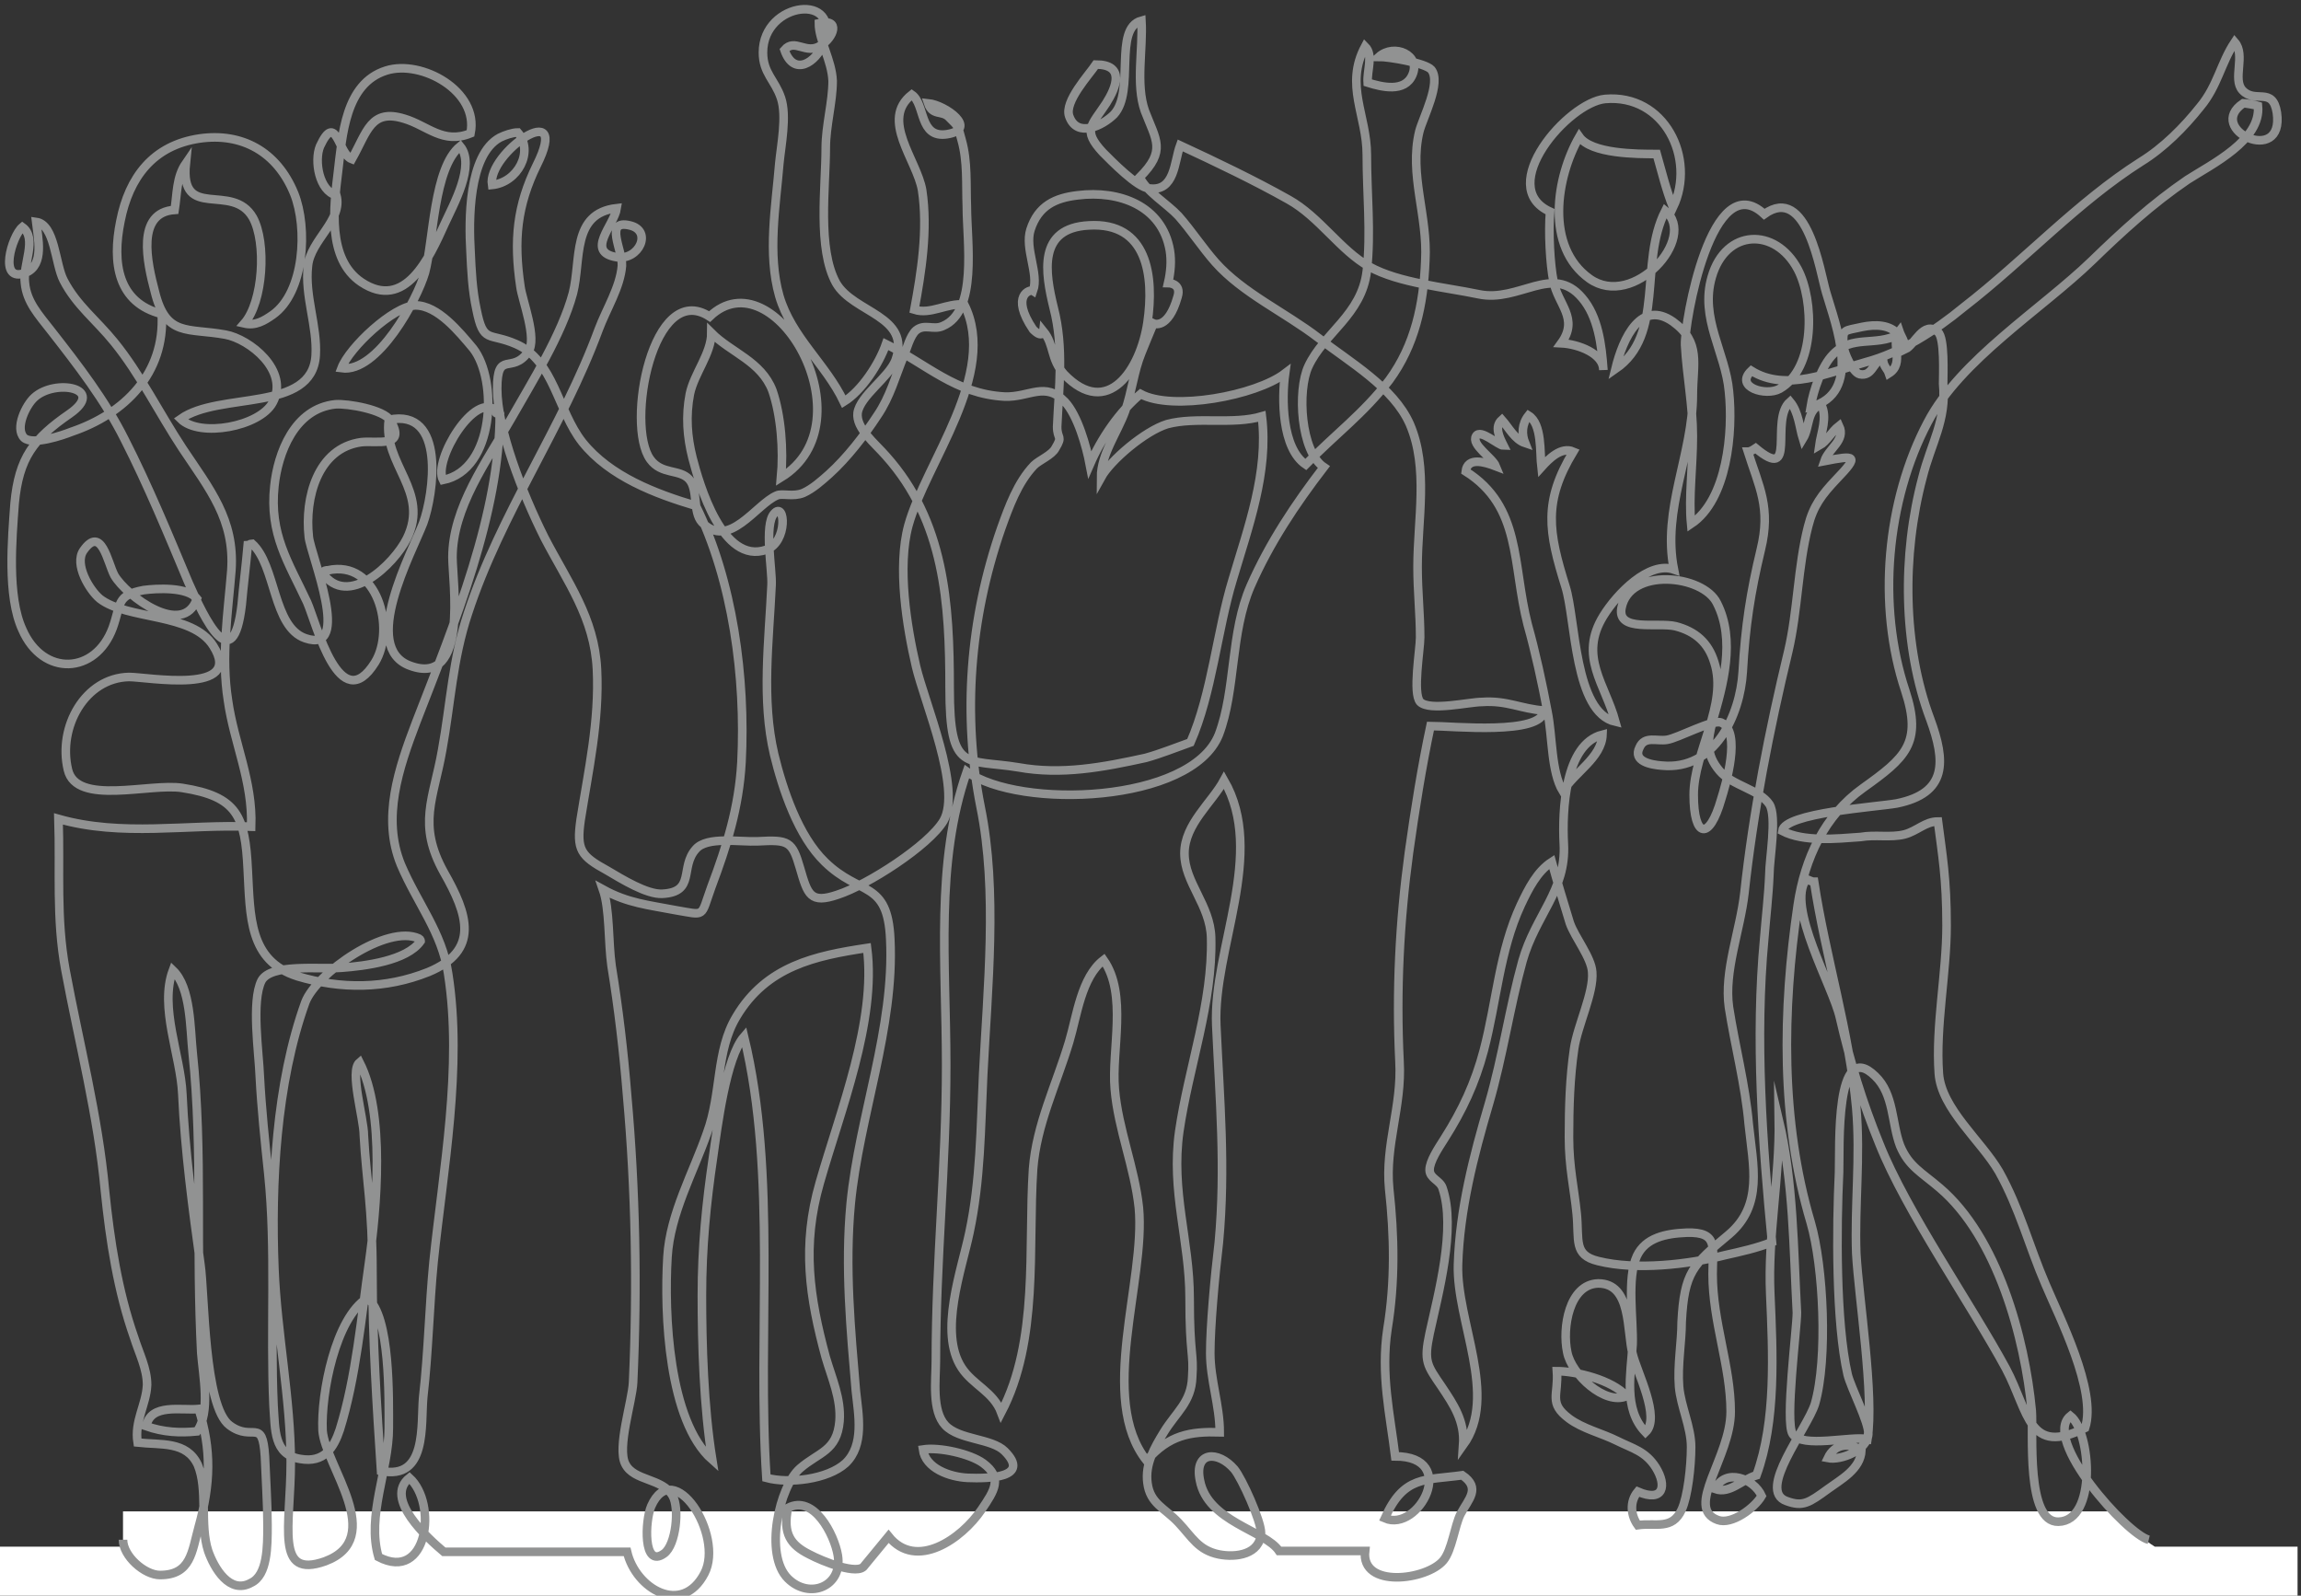 <?xml version="1.0" encoding="UTF-8"?>
<svg xmlns="http://www.w3.org/2000/svg" width="267.5" height="185.5" version="1.1" viewBox="0 0 267.5 185.5">
  <rect x="0" y="0" width="267.5" height="185.5" fill="#333333" stroke="none"/>
  <defs>
    <style>
      .cls-1 {
        fill: none;
        stroke: #919292;
        stroke-miterlimit: 10;
      }

      .cls-2 {
        fill: #fff;
      }
    </style>
  </defs>
  <!-- Generator: Adobe Illustrator 28.7.1, SVG Export Plug-In . SVG Version: 1.2.0 Build 142)  -->
  <g>
    <g id="_レイヤー_1" data-name="レイヤー_1">
      <g id="_レイヤー_1-2" data-name="_レイヤー_1">
        <g id="_レイヤー_1-2">
          <g id="_レイヤー_1-2-2" data-name="_レイヤー_1-2">
            <path class="cls-2" d="M250.5,179.8c-2.4-1.5-4.6-4.1-4.6-4.1H14.3v4.1H0v5.7h267.1v-5.7h-16.7,0Z"/>
            <path class="cls-1" d="M14.3,179c0,1.9,2.5,4.1,4.3,4.1,3.6,0,3.7-2.7,4.5-5.6,1.4-5,1.5-9,0-13.7-2,.2-5.6-.7-6.1,2,2,.7,3.9.8,5.9.6,1.6-2.2.7-6.5.5-9.1-.3-5.8-.3-11.7-.3-17.5s-.1-11.7-.7-17.4c-.3-2.8-.2-7.6-2.3-9.6-1.6,4.3.9,9.9,1.1,14.4.3,6.6,1.2,13.3,2.1,19.8.5,3.4.4,16.5,3.4,18.7,2.7,2,3.8-1,4.1,3.6.1,2.6.3,5.5.3,8s0,5.8-1.9,6.7c-2.5,1.4-4.3-1.7-5-3.7-1-3.1,0-7.1-1.2-10-1.3-2.8-4.3-2.3-7-2.6-.4-2.5,1-4.4,1.1-6.7,0-1.9-.9-3.6-1.5-5.5-1.9-5.4-2.8-11.2-3.4-17.1-.8-8.7-3-17.1-4.6-25.7-1.1-6-.6-11.5-.8-17.5,7.4,2.1,14.9.6,22.4.9.2-5.3-2-9.7-2.7-14.7-.8-5.1,0-10.1.4-15.1.4-5.9-2.5-9.4-5.7-14.2-2.7-4.1-4.9-8.6-7.9-12.3-2.1-2.6-4.4-4.3-5.9-7.2-1-1.9-1-6.5-3.2-6.8.2,1.8,1,5-1.2,5.9-3.3,1.3-1.6-4.3-.4-5.3,1.8,1.3,0,4.4.3,6.5.2,2.2,1.6,3.7,3,5.5,3.2,4.1,6.3,8.1,8.6,12.7,2.7,5.3,5.1,11.1,7.4,16.6,1.9,4.3,5.2,11.2,6.2,2.6.2-2.3.5-4.6.7-6.9.1,0,.3-.2.5-.2,2.8,2.5,2.4,9.7,6.2,11,5.5,1.9.6-9.7.4-11.8-.5-4.5,1-10.3,6.1-11,1.8-.2,5.3.7,3.4-2.5-.8-1.3-5-2-6.4-1.9-4.8.5-6.7,5.7-7.1,9.5-.6,5.6,1.6,8.8,3.8,13.5,1.1,2.5,3.8,13.6,7.9,7,2.4-3.9.3-12-5.5-10.7-.2,0-.4,0-.6.3,2.9,4.2,8.3-1,9.8-4,2.7-5.5-2.8-8.6-2.1-13.8,6.7-1.4,5.2,8.7,4,12-1.3,3.4-7.4,14.5-1.5,16.6,6.8,2.5,4.9-9.8,4.9-12.6,0-5.8,4-11.2,6.8-16.1,2.5-4.4,5.9-9.8,7.2-14.6,1-3.9-.2-9.3,5.1-9.9-.3,2-3.7,5.1,0,5.7,2.6.4,4.2-3.1,1.5-3.7-3-.7-.8,2.9-.9,4.7-.2,2.5-1.8,5-2.7,7.4-4.2,11.4-11.4,21.4-15.2,33-1.8,5.4-2,10.4-3,15.9-1,5.7-2.9,8.6.2,14.2,2.8,4.9,4.2,9.1-1.8,11.6-5,2-10.2,2-15.2.5-5.7-1.8-5.5-7-5.8-12.4-.3-6.2-1.2-8.5-7.6-9.5-3.8-.6-12.3,2.1-13.3-2.1-1.2-5,2-10.7,7.1-10.8,2.1,0,13.4,2.1,9.8-3.6-2.4-3.9-10-3-13.2-5.5-1.2-1-3-4-1.9-5.6,2.1-3,2.8,1.4,3.6,2.9,1.4,2.4,8,7.3,9.6,2.7-1.1-1.4-4.7-1.2-6.2-1-3.2.6-2.6,1.6-3.6,4.4-2,5.4-8.1,5.7-10.5.2-1.8-3.9-1.2-10.6-.9-14.7.5-5.3,2.2-7.5,6.4-10.4,4.3-3-1.7-4.1-4.1-1.9-1,.9-2.3,3.6-1.2,4.7,1,.9,4.5-.3,5.5-.7,6.2-2.1,10.9-6.8,10.5-13.7-5.1-1.3-5.8-5.9-4.8-10.8,1-5.1,3.8-8.8,9.2-9.6,4.9-.7,9,1.5,11,6.4,1.6,4,1.2,11.5-2.5,14.1-1,.7-2,1.3-3.3,1,2.2-2.5,2.6-9.4,1-12.3-2.4-4.2-8.5.5-7.8-6.3-1.1,1.6-1,3.5-1.3,5.4-4.5.3-3.2,6.1-2.3,9.5,1.3,5.3,3.8,4.2,8.2,5,2.8.5,7.5,4.2,5.5,7.9-1.5,2.8-8.5,4.1-10.7,1.9,4.5-3.2,15.3-.7,15.7-7.4.2-3.4-1.3-6.9-.9-10.4.3-3,4.1-5.3,3.3-8.2-2-.5-2.6-4-1.9-5.7,1.9-4.1,2.1.9,3.7,1.5,1.8-3.2,2.2-5.9,6.1-4.7,2.7.8,4.5,3,7.7,1.7,1-4.9-5.7-8.6-9.8-7.3-4.8,1.5-5.1,7.6-5.6,11.7s-1.3,10.2,2.7,12.9c5.1,3.4,7.9-2.8,9.7-6.8,1-2.2,3.6-6.8,1.8-9-3.1,2.5-3.1,11-4.1,14.7-.9,3.1-5.5,11.7-9.7,11.1.9-2.4,6-7.2,8.6-7.3,2.6,0,5.1,3.1,6.7,5,2.9,3.7,2.5,14.1-3.5,15.3-1.2-2.3,3.8-10.5,6.2-8v.2c-.2,0,.6.3.4,0,0,11.7-5.2,24.3-9.7,35.9-2.1,5.5-4,11.2-1.8,16.6,1.9,4.5,4.8,7.9,5.5,12.7,1.7,10.8-.6,22.9-1.7,33.5-.5,5.1-.6,10.5-1.2,15.7-.3,3.2.5,9.7-4.9,8.6-.5-7.6-1-15.3-1-23s-.7-10.6-1-16c0-2-1.7-7.5-.5-8.5,3,5.9,2,16.9,1.1,23.3-.9,6.3-1.5,13.3-3.4,19.4-.7,2.1-1.8,3.9-4.6,3.4-3.1-.5-2.9-3.4-3.1-6.2-.4-9,.3-18.1-.6-26.9-.4-3.8-.8-7.6-1-11.4-.1-2.7-1-8.7.2-11.1,1.1-2,6.5-1.3,9.3-1.5,2.7-.2,7.6-.8,9.2-3.1,0,0,0-.2-.2-.3h0c-3.7-1.7-11.9,4-13.2,7.4-3.4,9.4-4,21.1-3.6,31,.3,7.5,1.9,15.1,1.9,22.5s-1.9,13.6,4,11.5c7.2-2.7,0-11.1-.3-15.2-.2-4.3,1.5-13.1,5.2-15.4,2.7,2,2.5,11.8,2.5,15.1,0,4.9-2.6,10.2-1.2,15,5.7,3,6.9-6.2,3.6-9.2-3,2.4,2.1,7,4,8.6h21.3c1,4.3,6.4,7.5,9,2.5,2.3-4.4-3.6-13.7-6.2-7.8-.7,1.6-1,7.3,1.5,5.5,1.4-1,1.8-5.3,1-6.7-1.2-2.1-4.5-1.7-5.5-3.7-1-1.9.8-7.3.9-9.5.5-11.1.3-22.3-.7-33.4-.4-5-1-10.1-1.8-15-.4-2.8-.2-6.6-1-8.9,2.9,1.6,5.3,1.8,8.4,2.4,3.6.6,2.9.9,4.2-2.7,1.8-4.8,3.2-9.2,3.5-14.5.5-9.8-1-21.1-5.3-29.8-4.7-1.4-10-3.4-13.2-7.4-2.9-3.7-3.3-9.5-7.7-11.4-3.2-1.4-3.8,0-4.6-4-.5-2.3-.6-4.6-.7-6.8-.2-3.4-.3-11.2,3.4-13.2.6-.3,1.5-.6,2.1-.6,1.9,2.2,0,5.8-3,6.1-.6-3.7,9.3-10.5,5.2-2.3-2.3,4.7-2.7,8.7-1.9,14.1.2,1.6,2,6.1.9,7.6-1.9,2.7-3.6-.3-3.6,4.3s2.9,12.1,5.5,17.3c2.7,5.2,5.8,9.3,6.1,15.3s-1,11.8-1.9,17.5c-.5,3.5,0,4.2,3.1,5.9,1.7,1,4.6,2.8,6.4,2.7,3.9-.2,2-3.1,3.9-5.2,1.3-1.5,5.1-.8,7.2-.9,3.6-.2,4,0,4.9,3.1s1.2,4.2,4.4,3.1c3.4-1.1,10.6-5.7,12.3-8.6,2.1-3.7-2.2-13.7-3.2-17.9-1.1-4.7-2.2-11.6-.9-16.4,2-7.3,10.5-17.7,6.5-25.7-2-.2-3.9,1.2-5.8.6.8-4.3,1.6-9.3.9-13.9-.6-3.5-4.9-8.2-1.2-11.1,1.6,1.1.8,5.1,4.1,4.6,3.7-.6-.2-3.4-2.2-3.6.5,1.5,1.6.8,2.4,1.6,1.2,1.2,1,.9,1.5,2.7.7,2.5.5,5.1.6,7.7,0,4.1,1.3,12.2-2.8,13.9-1.1.5-2.1-.3-3.1.5-.7.6-1.1,2.2-1.4,2.9-1,2.4-1.6,4.8-3.1,7-1.5,2.3-3.5,4.9-5.6,6.8-.9.8-1.9,1.7-3,2.2-1.2.5-2.5,0-3.1.3-2.4,1-5.6,6.4-8.7,3.1-1.1-1.2-.4-3.8-1.5-5s-3.2-.5-4.5-2.3c-2.9-4,.3-20.9,6.9-16.6,7.5-7.2,18.7,12.3,8.3,18.7t0,0c.3-3.2,0-7.2-1-10.1-1.3-3.4-4.8-4.4-7.1-6.7,0,2.4-2,4.7-2.5,7.1-.5,2.6-.3,5,.3,7.4.8,3.1,3.5,12.5,8.6,10.7,2.5-.9,2.2-5.7.9-4.2-1.2,1.3-.2,6.6-.3,8.3-.3,6.5-1.2,13.3.3,19.7,1,4.1,2.8,9.5,5.9,12.5,4.1,4,7.3,2.1,7.6,9,.5,10.3-3.6,20.5-4.6,30.7-.7,7.4,0,14.7.6,21.8.3,2.8,1,6.3-1.2,8.4-2.1,1.9-6.6,2.4-9.2,1.7-1.1-16.7,1.3-35.2-2.6-51.3-2.1,2.4-3.1,10.5-3.6,14-.8,5.4-1.3,10.5-1.3,16.1s.2,12.9,1.2,19.1c-5.1-4.5-5.6-17-5.2-23.6.3-5,3-9.8,4.6-14.4,1.7-4.6,1-9.5,3.4-13.5,3.5-5.9,9.2-7.1,15.2-8,1.1,8.5-3.1,18.9-5.5,27.3-2.1,7.3-1.2,13.3.7,20.3.7,2.4,1.8,4.8,1.6,7.4-.3,3.5-2.4,3.6-4.6,5.5-2.4,2.1-4.2,10-1.4,12.8,2.5,2.5,6.4.9,5.8-2.7-.4-2.4-2.8-7.1-5.8-5.5-.6,3,.3,4.3,2.5,5.4,1.5.8,5.7,2.5,6.4,1.3l2.8-3.4c3.2,4,8.5.3,10.8-3.1,1.5-2.2,2.5-3.7.2-5.4-1.5-1.1-5.1-1.9-7-1.6.3,2.2,3.1,3.2,5.2,3.3,2.4.1,7.4,0,4.3-3.1-1.5-1.5-5.3-1.3-6.9-3s-1.1-5.3-1.1-7.5c0-11.7,1.2-22.6,1.2-34.4s-1.3-23.5,2.4-34.1c6.1,4.4,26.1,3.7,29.3-4.3,2-5.3,1.3-11.8,3.7-17.3,2.2-5,5.2-9.5,8.5-13.8-2.7-1.8-3.1-8.9-1.8-11.7,1.8-3.9,6.2-6,6.8-11.1.5-4.5,0-8.9,0-13.5s-2.6-8.1-.2-12.6c1,1,.2,2.8.3,4.2,1.6.5,4.3,1.2,5.2-.9,1-2.3-2.1-3.7-3.9-2.1,1.1,0,5.4.7,6.1,1.5,1.2,1.5-1,5.6-1.4,7.2-1.2,5,1,9.8.7,15-.2,5.1-1.2,9.8-4.2,13.9-3,3.9-6.3,6.3-9.7,9.8-2.8-1.9-2.8-7.7-2.4-10.6-3.4,2.6-13.1,4.4-16.8,2.4-2.5,2.1-4.6,5.2-5.9,8.2-.4-2.1-1.4-5.7-2.9-7.3-2.3-2.4-4.1-.5-7-.6-5.7-.3-9.1-3.8-13.8-6.1-.8,2.3-2.8,5.4-4.9,6.7-2.1-4.4-6.1-7.5-7.5-12.3-1.4-4.9-.4-10.5,0-15.4.2-2.1.9-5.5.2-7.6-.7-2.1-2.1-2.9-2.1-5.3,0-6,9.3-7,7-1-.8,2.1-3.4,3.9-4.5.7,1.2-1.4,2.5.6,4.2-.5,1.5-.9,2.4-3.2-.2-2.6,0,2,1.5,4.3,1.6,6.7,0,2.5-.8,5.2-.8,7.8,0,4.5-1,11.7,1.2,15.7,2,3.5,8.8,3.8,6.9,9-.8,2-4.1,4.1-4.4,6.1-.2,1.8,2,3.5,3.3,5,6.8,7.6,7.4,17.1,7.4,27s1.9,8.2,8,9.2c5,.9,9.8,0,14.8-1.1,1.8-.5,3.5-1.2,5.2-1.8h0c2.5-5.7,3.1-13,4.9-18.9,1.8-6.1,4.2-12.5,3.4-19-3.4,1-7.6,0-11,.9-2.6.8-6.6,4.2-7.7,6.2,0-2.7,1.9-5.2,2.8-7.7.8-2.3,1-4.6,1.9-6.8.4-1,.9-2.2,1.4-3.4,0,0,1.7.8,2.8-3.1.5-1.6-1.1-1.6-1.1-1.6.3-1.3.4-2.6.2-3.8-.9-5.2-5.9-7-10.7-6.4-2.6.3-4.6,1.2-5.5,4-.7,2.2,1,5.1.3,7.1h0c-.3-.2-2.7.5,0,4.5,1.1,1.1,1.2.2,1.2.2,1.3,1.6.8,3.2,2.4,5,5.1,5.3,8.9-.6,9.7-6s0-11.7-6.8-11.3c-6,.3-5.1,5.5-4.1,9.6,1.2,4.6.6,9.3.4,13.8,0,1.5.7,1-.2,2.5-.4.8-1.9,1.4-2.5,2-1.9,2-2.9,4.8-3.8,7.3-3.7,10.6-4.5,21.8-2.4,32.4,2,9.8.8,21.1.3,31.1-.3,6.3-.3,12.3-1.6,18.4-.9,4.3-3.6,11.6-.9,15.7,1.3,2,3.7,2.8,4.6,5.2q0,0,0,0c4.4-8.4,3.1-19.1,3.7-28.3.4-5.2,2.7-9.8,4.2-14.8.9-3,1.4-7.5,4-9.5,2.8,4,.9,10.5,1.3,15,.4,4.7,2.3,9.1,2.8,13.8.8,8.5-4.8,22.2.9,29.4,2.6-3,5.1-3.4,8.5-3.3,0-3.1-1.1-6.1-1.1-9.2s.5-8.7,1-12.9c.8-8.7.1-16.5-.3-25.2-.4-8.9,5.8-20,.9-28.5-1.4,2.6-4.6,5.1-4.6,8.5s3,6,3.1,9.8c.2,7.6-2.6,15-3.7,22.5-1,7,1.2,12.7,1.2,19.4s.5,6.3.3,9.2c-.1,2.9-1.9,4.1-3.3,6.4-1.1,1.8-2.2,3.7-1.9,5.9.3,2.4,2,2.9,3.6,4.6,1.6,1.7,2.3,3.2,4.7,3.7,2,.4,4.8,0,4.9-2.5,0-1.4-2.2-6.3-3.1-7.4-1.9-2.2-4.7-2.1-4,1.3.9,4.8,7.6,5.8,9.2,8.2h10c-.5,4.4,7.2,3.4,9.1,1.1,1-1.2,1.3-4,2-5.4.9-1.7,2.4-3,.2-4.5-4.3.6-6.8,0-9,5,3.9,1.7,8.7-7.2,1.2-7.2-.6-4.9-1.7-9.5-.9-14.8.9-5.5.8-10.8.2-16.3-.5-5.1,1.5-9.6,1.2-14.8-.4-8.2,0-16.2,1.1-24.3.7-5,1.5-10,2.5-14.7,2.5,0,13,1.1,13.2-1.8-2.7-.2-4.3-1.2-7.2-1-1.5,0-6.1,1.1-7.2,0-.9-1,0-6.1,0-7.5,0-2.8-.3-5.3-.3-8.2,0-5.5,1.3-11.5-.9-16.6-1.9-4.3-7-7.2-10.6-10-3.9-3-8.8-5.2-12-8.8-1.5-1.7-2.8-3.7-4.3-5.4-1.3-1.4-3.7-2.8-4.5-4.5,3.1-3.1,1.9-4.3.6-7.7-1.1-3.1-.2-7.2-.4-10.5-3.3.9-.7,8.2-3.2,10.9-1.3,1.3-4.3,2.8-5.2.2-.6-1.7,2.3-4.8,3.1-6,3.4,0,2.4,2.6,1.2,4.5-1.7,2.6-2.8,3.1-.4,5.7,1,1,4,4.1,5.4,4.2,3,.4,2.9-3.1,3.6-5,4.1,1.9,8.7,4.1,12.6,6.3,3.6,2,6,5.9,9.4,7.8,3.4,1.9,8.9,2.4,12.7,3.2,4.7,1,8.6-3.6,12,.4,1.9,2.2,2.3,5.5,2.5,8.4,0-1.9-2.9-3-4.9-3.1,2.1-2.9-.4-4.5-.9-7.2-.4-2-.6-5.7-.4-8.1-6.4-2.9,2.1-12.7,6.4-13.1,6.9-.6,10.6,6.9,7.9,12.6-.8-2-1.3-4.1-1.9-6.2-2.3,0-7.6,0-9-2-2.7,4.7-4,12.8,1.2,16.5,5.1,3.6,12.6-4.8,8.8-7.9-3.1,6.1,0,14.4-5.8,18.4.9-3.7,3-8.1,6.7-5.5,3.3,2.4,2.3,4.9,2.3,8.5,0,6.9-3.6,13.3-2.2,20.3-2.9-1-6.6,2.8-8.2,5.4-2.9,4.7.2,7.9,1.4,12.3-4.8-1.1-4.6-11.9-5.8-15.7-2-6.4-2.6-9.9.9-15.7-1.4-.6-2.8.8-3.7,1.8-.2-1.7.1-5-1.5-6-.8,1-.8,2.2-.4,3.2-1.2-.4-1.9-1.8-2.7-2.7-.9.8-.3,2,.2,3-.6,0-2.7-2-3.2-1.1-.6,1,1.9,2.5,2.3,3.5-1.3-.5-3.3-1.1-3.5.6,6.5,4.1,5.4,10.8,7.2,17.8.9,3.2,1.7,6.9,2.3,10.1.6,2.9.4,7,1.8,9.3,1.3-2.2,4.5-3.9,4.6-6.6-4.4,1.1-4.7,8.9-4.5,12.7.3,5.4-3.3,8.3-4.8,13.6-1.5,5.4-2.3,11.1-3.9,16.6-1.8,6.1-3.4,12.3-3.6,18.7-.2,6.6,4.7,15.3.6,21h0c.2-2.8-1.1-4.7-2.5-6.8-1.7-2.5-2.1-2.9-1.4-6.2,1-4.6,3.1-12.2,1.5-16.9-.3-.9-1.5-1.1-1.5-2.1s1-2.5,1.7-3.6c2.1-3.3,3.6-6.5,4.6-10.3,1.5-5.7,1.8-11.5,4.3-16.9.9-1.9,1.9-3.9,3.6-5,.6,2.2,1.4,4.8,2.1,7.1.6,1.7,2.5,4,2.6,5.7.2,2.4-1.7,6.2-2.1,8.9-.5,3.4-.6,6.8-.6,10.3s.6,5.9.9,8.9c.3,3.1-.4,4.8,2.5,5.5,4.4,1.1,10.5.4,14.8-.7,1.8-.4,3.6-.8,5.4-1.5-1.1-11.4-2-23.7-.9-35.3.2-2.5.5-5,.6-7.5,0-1.7.9-6.7,0-8.1-1.1-1.7-4.4-2.2-5.8-3.9-1.6-1.9-1.4-3.5-.8-5.8,1.2-4.1,2.7-9.4.5-13.7-1.6-3.3-10.2-4.2-11.1.6-.5,2.8,4.2,1.6,6.3,2.1,2.3.6,3.8,1.9,4.5,4.2,1.6,4.9-2.4,10.4-2.4,15.4s1.8,5.4,3.2.5c.5-1.6,2.4-7.9,0-8.9-1-.4-5,1.8-6.3,2-1.2.2-2.6-.5-3.2.9-.8,1.6,1.3,2,2.6,2.1,6.2.6,9.1-5.9,9.4-10.9.3-5.3.9-9.2,2.1-14.2,1.2-4.9-.2-7.3-1.5-11.4.3,0,.6-.2.9-.4,4.9,4.1,1.6-3.3,4-5.4,1,1.2,1.1,3,1.5,4.3.8-1.3.4-3.3,2.1-4,.8,1.5,0,3.3-.2,4.8.9-.5,1.4-1.6,2.3-2.3.8,1.7-1.2,2.6-1.7,4.1,3.6-.7,4.1-.7,1.4,2.1-1.7,1.8-2.7,3.1-3.3,5.5-1.2,4.7-1.2,9.8-2.3,14.5-2.2,9.1-4.1,18.8-5.1,28.1-.5,4.4-2.4,9.1-1.8,13.3.7,4.5,1.9,9,2.3,13.6.5,4.8,1.7,9.4-2.3,12.8-4.2,3.5-5.2,4.4-5.5,10.2,0,2.3-.5,5-.3,7.5.2,2.3,1.4,4.7,1.4,7s-.4,5.8-1.1,7.3c-1.1,2.4-3,1.5-5.1,1.8-.8-1.1-1-2.7,0-3.9,3,1.3,3.4-.7,2.1-2.8-1.2-1.9-2.7-2.2-4.5-3.1s-4-1.4-5.6-2.6c-2.4-1.8-1.2-2.7-1.4-5.5,2.2,0,6.4,1,8.1,2.9-2.5,1.1-6.4-2.5-6.9-5.1-.6-2.8.2-7.9,3.6-8,3.9,0,3.3,5.5,4,8.2.5,2.1,3.3,7.4,1.5,9.1-2.6-2.7-1.7-6.8-1.5-10.2.1-2.9-.7-7.7.5-10.3,1-2.1,3.3-2.6,5.8-2.7,3.7-.1,3,1.7,3,4.8,0,5.6,2.1,10.7,2.1,16s-5.4,11.2-1.5,12.6c1.6.6,4.3-1.4,5.1-2.8-.9-2-4.2-3.3-5.4-.8,1.7.6,3.1-1.1,4.8-1.6,2.3-6.3,1.9-14.2,1.6-21.1-.3-6.7,1.1-13.4,1-20.2,1.7,7.2,1.7,15,2.1,22.4,0,1.8-1.4,12.7-.5,14.1,1.1,1.7,6.8.2,8.7.6.8-5.1-1-16.3-1.3-21.6-.2-5.6.5-11.2,0-16.9-.8-8.8-3.6-17.7-4.9-26.3-.3,0-.6-.2-.9-.3-2.4,3.1,3.1,12.5,3.9,16.1,1.2,5.2,2.6,9.8,4.6,14.7,3.1,7.8,10.7,18.7,14.7,26.1,2.7,5.1,2.6,10.2,9.2,6.9,1.4-4.3-3-12.9-4.6-16.7-1.9-4.4-3-8.8-5.4-13.1-2.1-3.6-6.7-7.3-7-11.4-.4-5.5.9-11.7.9-17.2s-.5-8.2-1-12.1c-1.5,0-2.4,1.1-3.9,1.5-1.6.4-3.4,0-5.1.3-2.8.2-6.6.6-9.1-.7.2-2.1,11.1-2.8,13.3-3.2,5.9-1.2,5.7-4.9,3.9-9.8-3.2-8.5-3.3-19.1-.9-28.1,1-4,2.8-6.6,2.4-10.9,0-1.1.2-5.3-.6-6-1.7-1.4-2.7,1.5-3.8,2,0-.9-.5-1.5-.7-2.1-1.1,1.4.7,3.7-1.2,4.9-.2-.6-.7-.8-.7-1.8-1.2.5-1.2,2.2-2.7,1.9-.8-.2-1.8-2.4-1.9-3.3-.1-2,0-1.7,2.2-2.2,1.5-.3,3.2-.3,4.2.9-2.7,1.4-5.4,0-7.6,2.3-1.3,1.3-2.3,4.2-2.6,6.1,6.1-1.6,2.9-9.5,1.8-13.3-.7-2.3-2.2-12.7-7.2-9.1-6.1-5.7-9.3,12.6-9.2,15.2.2,3.6.9,7,.9,10.6s-.5,7.1-.2,10.2c4.2-2.8,4.9-10.7,4.4-15.4-.4-4.5-3.4-8.5-2-13.3,1.6-5.6,7.4-5.8,10-.9,1.9,3.6,2.1,11.5-2.1,13.9-1.6.9-5.3-.2-3.3-2.1,4,2.5,9,.2,13.3-1,4.1-1.1,8-3.6,11.4-6.4,7.1-5.5,13.2-12.2,20.6-16.9,2.6-1.6,5-4,6.9-6.4,2-2.4,2.4-5.1,4-7.5,1.3,1.5-.3,4.3.9,5.6,1.5,1.6,3.5-.5,4,2.6.9,6.3-8.4,1.9-3.9-1.1.2,0,1.4.2,1.7.3.4,4-5.4,6.8-8.2,8.6-4.1,2.8-7.6,6-11.1,9.4-5.9,5.7-15.3,11.5-19.1,18.8-4.8,9.1-5.9,21.3-2.6,31.2,2,6.1,0,7.8-4.9,11.3-4.5,3.2-6.8,8.2-7.6,13.6-1.8,12.2-2,25.1,1.5,36.9,1.5,5.1,2,15.9.5,21.1-.9,2.9-6.8,10.1-3.3,11.3,1.9.7,2.6.2,4.8-1.4,1.5-1.1,3.8-2.3,3.9-4.5-1.4-.9-3.1-.8-3.9.9,1.5.3,4.6-.9,4.7-2.8.1-1.3-2-5.3-2.4-6.9-1.4-6.1-1.3-17.2-1-23.5.1-2.8-.5-15.8,4.2-11.2,2.2,2.1,1.9,5.5,2.9,8.1,1,2.4,2.5,3.1,4.6,4.9,6.7,5.7,9.9,17.4,10.7,25.9.2,2.5-.7,13,3.1,12.9,4.5-.1,3.8-10.4,1.4-12.3-3.4,2.7,6.6,13.8,9.1,14.4"/>
          </g>
        </g>
      </g>
    </g>
  </g>
</svg>